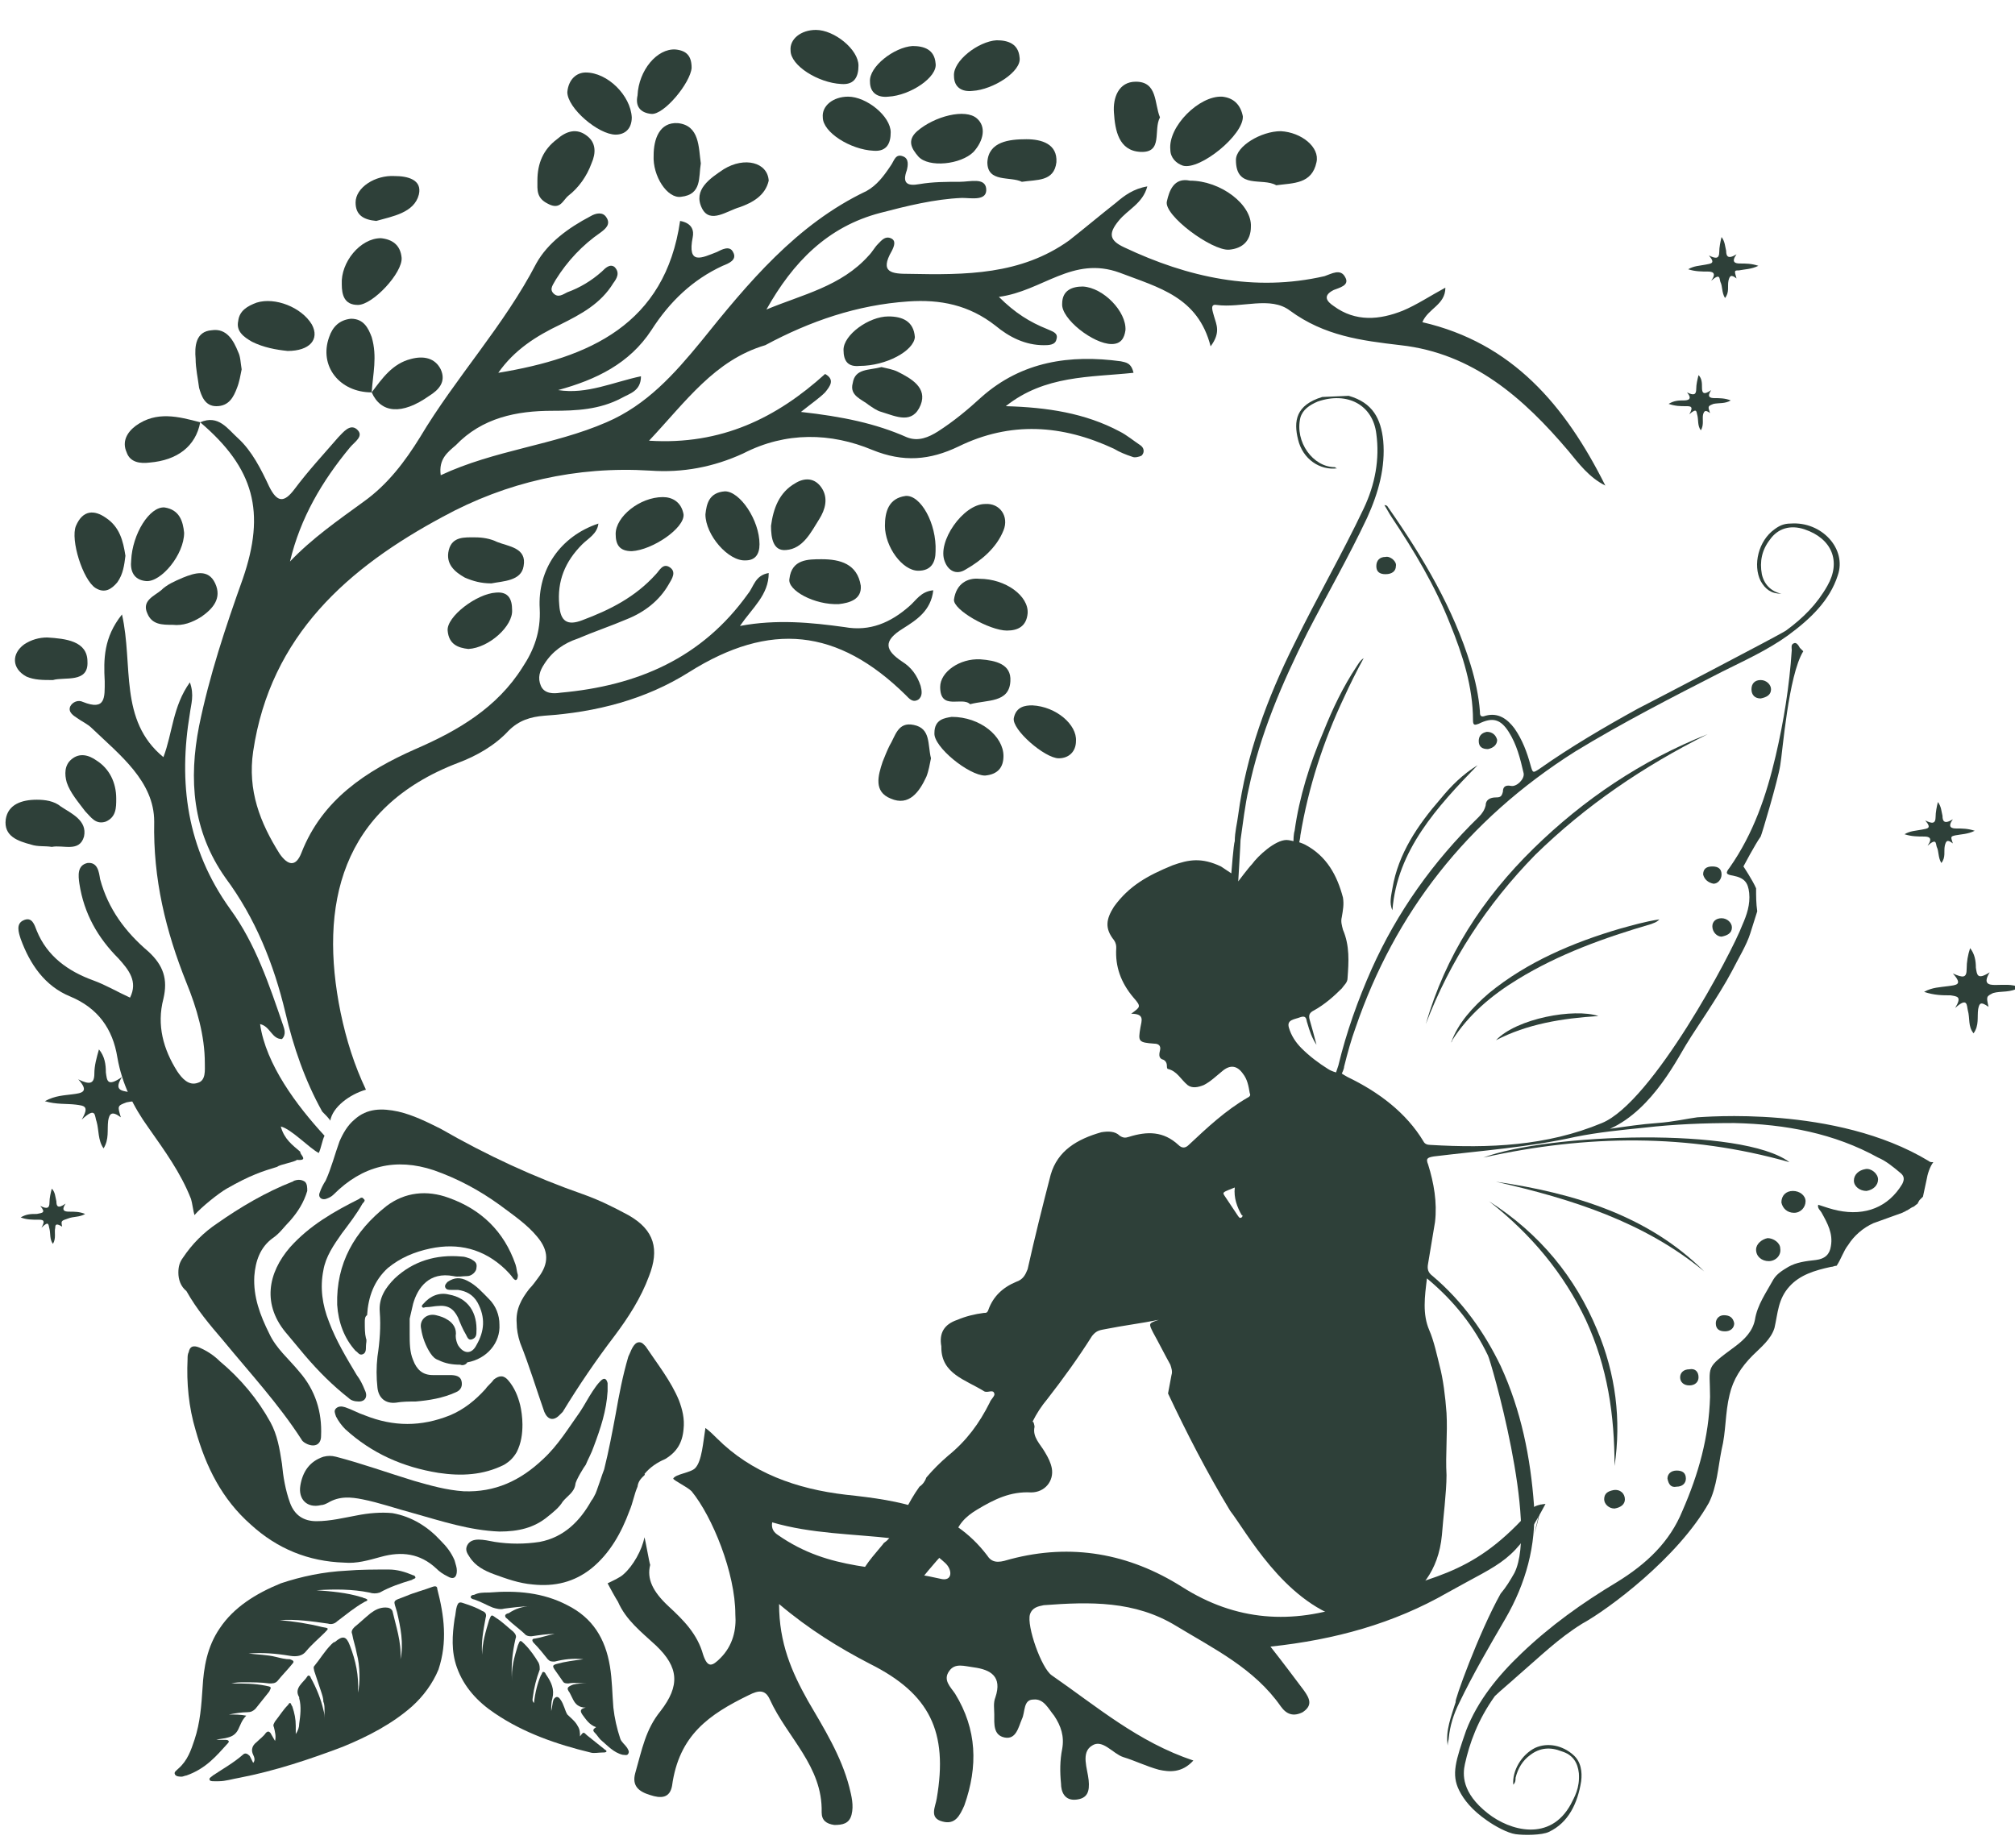 <svg xmlns="http://www.w3.org/2000/svg" xmlns:xlink="http://www.w3.org/1999/xlink" id="Layer_1" x="0px" y="0px" viewBox="0 0 175.1 160.6" style="enable-background:new 0 0 175.1 160.6;" xml:space="preserve"><style type="text/css">	.st0{fill:#2E4039;}</style><g id="Layer_1_00000049222395423875778620000004692954298940811934_"></g><g id="Layer_4"></g><g id="Layer_3"></g><g id="Layer_5"></g><path class="st0" d="M133.6,132.2c0.1-0.5,0.2-1,0.3-1.6c-0.1,1-0.3,1.9-0.6,2.7c0,0,0,0,0,0C133.4,133,133.5,132.6,133.6,132.2z"></path><path class="st0" d="M78.9,137.9c-0.1,0-0.2,0-0.3,0c-1.1-0.6-2.4-1-3.7-1.1c0-0.6,1.8-2.5,1.9-2.7c0.3-0.2,0.6-0.5,0.7-0.9 c0.5-0.5,0.8-1.1,1.1-1.8c0.4-0.8,0.8-1.5,1.3-2.2c0.3-0.2,0.5-0.5,0.6-0.8c0.6-0.7,1.2-1.3,1.9-1.9c1.6-1.3,2.7-2.8,3.6-4.6 c0.1-0.3,0.5-0.6,0.4-0.8c-0.1-0.4-0.6,0-0.9-0.2c-1.6-1-3.7-1.5-3.7-3.8c0,0,0,0,0-0.1c-0.2-1.1,0.2-1.9,1.4-2.3 c0.7-0.3,1.5-0.5,2.3-0.6c0.2,0,0.3,0,0.4-0.3c0.4-1.1,1.2-1.9,2.4-2.4c0.6-0.2,0.8-0.6,1-1.1c0.6-2.7,1.3-5.5,2-8.2 c0.6-2.1,2.3-3.1,4.4-3.7c0.6-0.1,1.2-0.1,1.6,0.3c0.3,0.2,0.5,0.2,0.8,0.1c1.6-0.5,3-0.5,4.3,0.7c0.3,0.3,0.6,0.3,0.9,0 c1.6-1.5,3.2-3,5.1-4.1c0.2-0.1,0.3-0.2,0.2-0.4c-0.1-0.6-0.2-1.2-0.6-1.7c-0.5-0.7-1.1-0.8-1.8-0.2c-0.5,0.4-1,0.9-1.6,1.2 c-0.5,0.2-1,0.3-1.4,0c-0.6-0.5-0.9-1.2-1.7-1.4c-0.1,0-0.1-0.2-0.1-0.3c0-0.2-0.1-0.4-0.3-0.5c-0.4-0.1-0.4-0.4-0.3-0.8 c0.1-0.4-0.1-0.6-0.5-0.6c-1.4-0.1-1.4-0.2-1.2-1.4c0.1-0.6,0.4-1.2-0.8-1.2c0.8-0.6,0.9-0.6,0.2-1.4c-1.1-1.3-1.6-2.7-1.5-4.3 c0-0.2,0-0.4-0.2-0.7c-0.8-1-0.7-1.8,0-2.9c1.3-1.8,2.9-2.7,5.1-3.6c1.4-0.5,2.5-0.7,4.2,0.1c0.3,0.2,0.9,0.6,0.9,0.6 s0.2-2.6,0.3-2.8c0-0.8,0.2-1.5,0.3-2.3c0.7-5.2,2.5-10.1,4.9-14.9c1.9-3.9,4.1-7.7,6-11.7c1-2.1,1.4-4.3,1.1-6.5 c-0.3-2.5-2.5-3.7-5.1-2.8c-0.7,0.3-1.3,0.7-1.5,1.4c-0.5,2.1,1.1,4.3,3,4.3c0,0,0.1,0.1,0.2,0.1c-1.5,0.2-3-0.8-3.4-2.5 c-0.4-1.6-0.2-3,2.1-3.7l2.3-0.1c2.1,0.6,2.8,2,3,3.9c0.2,2.3-0.4,4.5-1.4,6.7c-1.6,3.4-3.5,6.7-5.2,10c-2.2,4.4-4.1,8.8-5.1,13.6 c-0.3,1.3-0.5,3-0.7,4.4c0,0.3-0.2,3.6-0.2,3.6s0.9-1.2,1.2-1.5c0.5-0.7,2-2.1,3-2.1c0.2,0,0.6,0.1,0.6,0.1s0-0.6,0.1-0.9 c0.4-2.9,1.3-5.8,2.5-8.6c0.8-2,1.7-3.9,2.9-5.7c0.2-0.3,0.3-0.5,0.6-0.7c-0.6,1.1-1.2,2.3-1.7,3.4c-1.8,3.8-3.1,7.8-3.8,12 c0,0.2-0.1,0.6-0.1,0.6s0.3,0.1,0.5,0.2c1.9,1,2.8,2.7,3.3,4.6c0.1,0.6,0,1.1-0.1,1.7c-0.1,0.4,0,0.7,0.1,1.1 c0.6,1.4,0.5,2.8,0.4,4.2c0,0.4-0.3,0.6-0.5,0.9c-0.7,0.7-1.5,1.4-2.4,1.9c-0.4,0.2-0.5,0.4-0.4,0.8c0.2,0.7,0.4,1.4,0.6,2.2 c-0.4-0.6-0.6-1.2-0.8-1.9c-0.1-0.2,0-0.7-0.6-0.5c-0.5,0.2-1.2,0.2-1,0.9c0.2,0.7,0.6,1.3,1.1,1.8c0.7,0.7,1.5,1.3,2.3,1.8 c0.3,0.2,0.7,0.3,0.7,0.3s0.1-0.3,0.2-0.6c0.7-2.9,1.7-5.7,2.9-8.4c2.2-4.9,5.3-9.3,9.3-13.2c0.3-0.3,0.5-0.6,0.6-1 c0-0.5,0.4-0.7,0.9-0.7c0.4,0,0.5-0.1,0.6-0.5c0-0.4,0.2-0.6,0.7-0.5c0.5,0.1,1.2-0.6,1.1-1.1c-0.3-1.3-0.6-2.5-1.3-3.6 c-0.7-1.1-1.4-1.3-2.6-0.7c-0.3,0.1-0.5,0.2-0.5-0.3c0-2.9-0.9-5.7-2-8.4c-1.3-3.3-3.1-6.3-5.1-9.3c-0.2-0.3-0.4-0.7-0.6-1 c0.3,0,0.3,0.2,0.4,0.3c3,4.3,5.6,8.7,7.1,13.6c0.4,1.3,0.7,2.7,0.8,4c0,0.3,0,0.6,0.5,0.4c1.1-0.3,1.9,0.3,2.5,1.1 c0.7,1,1.1,2.1,1.4,3.2c0.2,0.7,0.2,0.7,0.8,0.3c2.7-1.9,5.6-3.6,8.5-5.2c0.6-0.3,12.5-6.5,12.9-6.8c1.5-1.1,2.7-2.3,3.6-3.9 c1.2-2.1,0.4-4.1-2-4.9c-1.2-0.4-2.3-0.1-3,0.9c-0.7,0.9-0.9,1.9-0.7,3c0.2,0.9,0.8,1.5,1.7,1.7c-0.9,0-1.4-0.4-1.8-1.1 c-0.7-1.4-0.2-3.5,1.2-4.5c0.4-0.3,0.8-0.5,1.4-0.5c2.7-0.2,4.9,2.2,4.1,4.5c-0.7,2.2-2.4,3.8-4.3,5.2c-1.8,1.3-3.8,2.2-5.8,3.2 c-4.3,2.2-8.6,4.4-12.7,6.9c-9.5,6-15.7,14.1-19.1,24c-0.4,1.1-0.7,2.2-1,3.4c0,0.2-0.2,0.6-0.2,0.6s0.3,0.2,0.5,0.3 c2.7,1.3,5.1,3.1,6.6,5.6c0.1,0.2,0.3,0.3,0.6,0.3c5.1,0.3,10.1,0.1,14.9-1.9c4.4-1.8,11.3-14.8,12.2-17.2c0.4-0.9,0.7-1.8,0.6-2.8 c-0.1-0.9-0.4-1.3-1.4-1.5c-0.6-0.1-0.7-0.2-0.3-0.7c2.1-3,3.2-6.3,4-9.7c0.7-3,1.2-6.1,1.4-9.2c0-0.2-0.1-0.5,0.2-0.6 c0.2-0.1,0.4,0.2,0.5,0.4c0.1,0.1,0.2,0.2,0.3,0.3c-1.3,2.1-1.8,8.8-2,9.9c-0.2,1.3-1.6,6-1.7,6.2c-0.5,0.7-1.5,2.6-1.5,2.6 s0.8,1.2,1.1,1.9c0,0.7,0,1.3,0.1,2c-0.2,0.6-0.4,1.3-0.6,1.9c-0.3,1-1.1,2.3-1.6,3.3c-1.1,2.1-3.4,5.4-3.8,6.1 c-0.8,1.2-3,5.9-6.8,7.6c1.4-0.2,2.7-0.4,4.1-0.5c1.4-0.1,2.7-0.4,3.5-0.5c0.4,0,12-1.1,20.1,3.8c0.1,0.1,0.2,0.1,0.4,0.1 c-0.3,0.4-0.5,1-0.6,1.6c-0.1,0.5-0.2,0.9-0.3,1.4c-0.1,0.1-0.2,0.2-0.3,0.3c-0.2,0.3-0.1,0.3-0.3,0.4c0,0-0.2,0.2-0.3,0.2 c-0.2,0.1-0.3,0.2-0.5,0.3c-0.1,0-0.1,0.1-0.2,0.1c0,0,0,0-0.2,0.1c-0.8,0.3-1.7,0.6-2.5,0.9c-0.9,0.4-1.7,1.1-2.2,1.9 c-0.4,0.5-0.6,1.2-1,1.8c-0.2,0-0.3,0.1-0.5,0.1c-1.4,0.3-2.7,0.7-3.6,1.7c-1,1.1-1,2.3-1.3,3.6c-0.3,1-1.2,1.7-1.9,2.4 c-1,1-1.7,2.1-2,3.4c-0.4,1.6-0.3,3.2-0.7,4.8c-0.3,1.5-0.4,3.2-1.1,4.6c-2.7,4.8-8.8,9.3-11,10.5c-2.1,1.3-3.6,2.8-5.8,4.7 c-0.2,0.2-1.4,1.2-1.8,1.6c-1.5,2.1-2.2,4.1-2.6,5.9c-0.2,0.9-0.3,2.5,2,4.3c1.9,1.5,5.4,2.5,7.2-0.8c0.3-0.6,0.8-1.4,0.7-2.7 c-0.1-0.9-0.5-1.6-1.5-1.9c-1-0.4-1.9-0.3-2.7,0.3c-0.7,0.5-1.1,1.2-1.3,2c0,0.2,0,0.4-0.2,0.6c-0.1-1.2,0.7-2.6,1.9-3.2 c1.1-0.5,2.4-0.2,3.3,0.6c0.7,0.6,0.8,1.5,0.7,2.3c-0.3,1.9-1.1,3.6-2.8,4.4c-0.6,0.3-2.2,0.3-2.9,0.2c-0.7-0.1-1.8-0.7-2.5-1.2 c-1.3-0.9-2-1.8-2.4-2.6c-0.7-1.4-0.3-2.6,0.6-5.2c1-2.6,2.8-4.8,4.8-6.7c2.5-2.4,5.3-4.4,8.3-6.2c2.6-1.6,4.6-3.5,5.7-6.2 c1.4-3.2,2.3-6.4,2.4-9.9c0-2.8-0.5-2.4,2.2-4.4c0.8-0.6,1.5-1.3,1.7-2.3c0.2-1.3,1-2.4,1.6-3.5c0.3-0.5,0.8-0.8,1.3-1.1 c0.7-0.4,1.5-0.5,2.4-0.6c0.8-0.1,1.2-0.5,1.3-1.2c0.2-1.1-0.3-2-0.8-2.9c-0.1-0.2-0.4-0.4-0.3-0.7c0.6,0.2,1.2,0.4,1.7,0.5 c2.4,0.5,4.4-0.3,5.6-2.3c0.2-0.4,0.2-0.7-0.2-1c-0.6-0.5-1.2-1-1.9-1.3c-3.8-2.1-8-2.9-12.5-3c-2.6,0-5.2,0.1-7.8,0.4 c-2,0.2-4,0.4-6,0.8c-4,0.9-8.2,1.2-12.3,1.7c-0.6,0.1-0.7,0.2-0.5,0.7c0.5,1.6,0.8,3.3,0.6,5c-0.2,1.2-0.4,2.4-0.6,3.6 c-0.1,0.5,0,0.8,0.4,1.1c2.6,2.2,4.5,4.9,5.9,7.8c1.8,3.9,2.6,8,2.9,12.1c0.2,3.5-0.7,6.8-2.5,9.9c-1.4,2.4-2.8,4.8-4,7.3 c-0.5,1-0.8,2-0.9,3c0,0.2-0.1,0.4-0.1,0.7c-0.2-1.3,0.3-2.5,0.7-3.8c-0.2,0.1,2-6,3.9-9.4c0.5-0.6,0.8-1.1,1.2-1.8 c2.1-4.2-2.1-18.6-2.3-18.9c-1.2-2.5-2.9-4.7-5.3-6.7c-0.2,1.6-0.4,3.1,0.2,4.5c0.4,0.9,0.7,2.3,0.9,3.1c0.3,1.1,0.5,2.7,0.6,4.1 c0.1,1.8-0.1,3.6,0,5.4c0,1.5-0.3,3.8-0.4,5.2c-0.6,6.4-6.7,7.1-8.3,7.3c-0.1,0-0.2,0-0.3,0c-5.2-1.6-8.4-7.6-9.8-9.4 c-2-3.3-3.8-6.8-5.4-10.2c0.1-0.5,0.2-1.1,0.3-1.6c0.1-0.3,0-0.6-0.1-0.9c-0.5-0.9-1-1.9-1.5-2.8c-0.4-0.8-0.4-0.8,0.5-1.1 c-1.5,0.3-3.1,0.5-4.6,0.8c-0.5,0.1-0.8,0.1-1.2,0.6c-1.2,1.9-2.5,3.7-3.9,5.5c-0.5,0.6-0.9,1.2-1.3,2c0.1-0.2,0.2,0.3,0.2,0.4 c-0.2,0.9,0.5,1.5,0.9,2.2c0.3,0.5,0.5,0.9,0.6,1.4c0.2,1.1-0.6,2.1-1.8,2.1c-1.8-0.1-3.2,0.6-4.7,1.5c-1,0.6-1.7,1.3-2,2.5 c0,0.2-0.1,0.3,0,0.4c-1.1,1-2,2.1-2.9,3.2c-0.2,0.1-0.5,0.1-0.7,0.1C79.5,137.9,79.2,137.9,78.9,137.9z M106.4,103.9 c0.4,0.6,0.8,1.2,1.2,1.8c0.1,0.1,0.1,0.2,0.3,0.1c0.1-0.1,0.1-0.2,0-0.2c-0.4-0.7-0.7-1.5-0.6-2.4 C106.3,103.6,106.2,103.6,106.4,103.9z"></path><path class="st0" d="M123.9,89c1.7-5.9,4.9-10.9,9.4-15.3c4.3-4.2,9.3-7.6,15.1-9.9c-5.6,2.8-10.6,6.2-15,10.5 C129.2,78.6,126,83.5,123.9,89z"></path><path class="st0" d="M126.1,90.6c0.6-1.7,1.9-3.1,3.3-4.3c3.3-2.7,7.3-4.4,11.4-5.6c1.1-0.3,2.1-0.6,3.4-0.8 c-0.3,0.3-0.5,0.3-0.7,0.4c-4.1,1.2-8,2.6-11.6,4.8c-2.3,1.4-4.3,3.1-5.7,5.3C126.2,90.5,126.1,90.6,126.1,90.6z"></path><path class="st0" d="M121,79.1c-0.3-0.6-0.1-1.3,0-1.9c0.5-3,2.2-5.5,4.2-7.8c0.9-1.1,1.9-2.1,3.2-2.9 C124.9,70.1,121.4,73.9,121,79.1z"></path><path class="st0" d="M130,90.4c1.8-1.9,6.8-2.8,8.9-2.1C135.7,88.5,132.7,89,130,90.4z"></path><path class="st0" d="M148.8,80.5c0-0.4,0.3-0.7,0.8-0.7c0.5,0,0.9,0.4,0.9,0.8c0,0.5-0.4,0.7-0.9,0.8 C149.2,81.4,148.8,81,148.8,80.5z"></path><path class="st0" d="M153,60.7c-0.5,0-0.8-0.3-0.8-0.8c0-0.5,0.3-0.8,0.8-0.8c0.5,0,0.9,0.4,0.9,0.8C153.9,60.4,153.5,60.6,153,60.7 z"></path><path class="st0" d="M120.4,49.9c-0.5,0-0.8-0.2-0.8-0.7c0-0.5,0.3-0.8,0.8-0.8c0.4-0.1,1,0.4,0.9,0.8 C121.3,49.6,121,49.9,120.4,49.9z"></path><path class="st0" d="M130.1,64.3c0,0.4-0.3,0.7-0.8,0.8c-0.5,0-0.8-0.2-0.8-0.7c0-0.4,0.2-0.7,0.7-0.8 C129.7,63.6,130,63.9,130.1,64.3z"></path><path class="st0" d="M148,76c0-0.5,0.3-0.7,0.8-0.7c0.5,0,0.8,0.2,0.8,0.7c0,0.4-0.3,0.8-0.7,0.8C148.4,76.7,148.1,76.4,148,76z"></path><path class="st0" d="M10.5,97.1c-0.8-0.6-1-0.3-1.1,0.3C9.3,98.2,9.5,99,9,99.8c-0.5-0.7-0.4-1.6-0.6-2.3c-0.2-0.5,0-1.4-1.3-0.2 c0.7-1.2,0.2-1.2-0.5-1.3c-0.8-0.1-1.7,0-2.7-0.3c0.9-0.5,1.7-0.5,2.4-0.6c0.8-0.1,1.5-0.2,0.5-1.3c1,0.5,1.4,0.4,1.4-0.5 c0-0.7,0.2-1.4,0.4-2.1c0.5,0.6,0.6,1.3,0.6,2c0.1,0.7,0.1,1.3,1.4,0.4c-0.7,1.1-0.1,1.2,0.6,1.3c0.8,0,1.6-0.1,2.5,0.3 c-0.9,0.6-1.8,0.4-2.7,0.6C10.2,96.1,10.2,96.1,10.5,97.1z"></path><path class="st0" d="M5.4,106.6c-0.5-0.3-0.6-0.2-0.6,0.1c-0.1,0.4,0.1,0.9-0.2,1.4c-0.3-0.4-0.2-0.9-0.3-1.3 c-0.1-0.3,0-0.8-0.7-0.1c0.4-0.7,0.1-0.7-0.3-0.7c-0.5,0-1,0-1.5-0.2c0.5-0.3,0.9-0.3,1.4-0.3c0.5-0.1,0.8-0.1,0.3-0.7 c0.6,0.3,0.8,0.2,0.8-0.3c0-0.4,0.1-0.8,0.2-1.2c0.3,0.3,0.3,0.7,0.4,1.1c0,0.4,0.1,0.7,0.8,0.2c-0.4,0.6-0.1,0.7,0.3,0.7 c0.5,0,0.9,0,1.4,0.2c-0.5,0.3-1,0.2-1.5,0.4C5.3,106.1,5.3,106.1,5.4,106.6z"></path><path class="st0" d="M169.7,73.3c-0.5-0.4-0.6-0.2-0.7,0.2c-0.1,0.5,0.1,1-0.3,1.5c-0.3-0.5-0.2-1-0.4-1.4c-0.1-0.3,0-0.8-0.8-0.1 c0.5-0.7,0.1-0.8-0.3-0.8c-0.5,0-1.1,0-1.7-0.2c0.5-0.3,1-0.3,1.5-0.4c0.5-0.1,0.9-0.1,0.3-0.8c0.6,0.3,0.9,0.3,0.9-0.3 c0-0.4,0.1-0.9,0.2-1.3c0.3,0.4,0.3,0.8,0.4,1.2c0,0.4,0.1,0.8,0.9,0.3c-0.5,0.7-0.1,0.8,0.3,0.8c0.5,0,1,0,1.6,0.2 c-0.6,0.3-1.2,0.3-1.7,0.4C169.5,72.7,169.5,72.7,169.7,73.3z"></path><path class="st0" d="M172.8,87.5c-0.7-0.5-0.8-0.3-0.9,0.2c-0.1,0.7,0.1,1.4-0.4,2.1c-0.5-0.6-0.3-1.3-0.5-2c-0.1-0.4,0-1.2-1.1-0.2 c0.6-1,0.2-1-0.4-1.1c-0.7,0-1.4,0-2.3-0.3c0.7-0.4,1.4-0.4,2.1-0.5c0.7-0.1,1.3-0.1,0.4-1.1c0.9,0.4,1.2,0.4,1.2-0.4 c0-0.6,0.1-1.2,0.3-1.8c0.4,0.5,0.5,1.1,0.5,1.7c0.1,0.6,0.1,1.1,1.2,0.4c-0.6,1-0.1,1.1,0.5,1.1c0.7,0,1.4-0.1,2.1,0.2 c-0.8,0.5-1.6,0.3-2.3,0.5C172.6,86.6,172.6,86.6,172.8,87.5z"></path><path class="st0" d="M150.9,24.2c-0.5-0.4-0.6-0.2-0.7,0.2c-0.1,0.5,0.1,1-0.3,1.5c-0.3-0.5-0.2-1-0.4-1.4c-0.1-0.3,0-0.8-0.8-0.1 c0.5-0.7,0.1-0.8-0.3-0.8c-0.5,0-1.1,0-1.7-0.2c0.5-0.3,1-0.3,1.5-0.4c0.5-0.1,0.9-0.1,0.3-0.8c0.6,0.3,0.9,0.3,0.9-0.3 c0-0.4,0.1-0.9,0.2-1.3c0.3,0.4,0.3,0.8,0.4,1.2c0,0.4,0.1,0.8,0.9,0.3c-0.5,0.7-0.1,0.8,0.3,0.8c0.5,0,1,0,1.6,0.2 c-0.6,0.3-1.2,0.3-1.7,0.4C150.7,23.5,150.7,23.5,150.9,24.2z"></path><path class="st0" d="M148.6,35.9c-0.4-0.3-0.5-0.2-0.6,0.1c-0.1,0.4,0.1,0.9-0.2,1.4c-0.3-0.4-0.2-0.9-0.3-1.3 c-0.1-0.3,0-0.7-0.7-0.1c0.4-0.7,0.1-0.7-0.3-0.7c-0.5,0-0.9,0-1.5-0.2c0.5-0.3,0.9-0.3,1.3-0.3c0.4,0,0.8-0.1,0.3-0.7 c0.6,0.3,0.8,0.2,0.8-0.3c0-0.4,0.1-0.8,0.2-1.2c0.3,0.3,0.3,0.7,0.3,1.1c0,0.4,0.1,0.7,0.8,0.2c-0.4,0.6-0.1,0.7,0.3,0.7 c0.4,0,0.9,0,1.4,0.2c-0.5,0.3-1,0.2-1.5,0.3C148.4,35.3,148.4,35.3,148.6,35.9z"></path><path class="st0" d="M129.4,104.4c4.4,2.8,7.5,6.6,9.4,11.2c1.6,3.8,2.1,7.8,1.5,11.8c0-4.4-0.6-8.6-2.5-12.7 C135.9,110.7,133.1,107.3,129.4,104.4z"></path><path class="st0" d="M128.9,100.6c5.6-2.1,22.5-2.7,26.6,0.4C146.7,98.5,137.9,98.6,128.9,100.6z"></path><path class="st0" d="M130,102.7c6.9,1,13.3,3,18.1,7.8C142.9,106.2,136.6,104.2,130,102.7z"></path><path class="st0" d="M153.7,109.6c-0.6,0-1.1-0.4-1.1-1c0-0.5,0.5-0.9,1-1c0.5,0,1.1,0.4,1.1,0.9 C154.8,109.1,154.3,109.6,153.7,109.6z"></path><path class="st0" d="M163.2,102.5c0,0.5-0.4,0.9-1,1c-0.6,0-1.1-0.4-1.1-0.9c0-0.5,0.4-0.9,1-1C162.6,101.5,163.2,102,163.2,102.5z"></path><path class="st0" d="M156.9,104.4c0,0.5-0.4,1-1,1c-0.6,0-1-0.4-1.1-0.9c0-0.6,0.4-1,1-1C156.4,103.5,156.9,103.9,156.9,104.4z"></path><path class="st0" d="M141.2,130.3c0,0.4-0.3,0.7-0.9,0.8c-0.5,0-0.9-0.4-0.9-0.8c0-0.5,0.3-0.7,0.8-0.8 C140.8,129.4,141.2,129.8,141.2,130.3z"></path><path class="st0" d="M144.9,128.5c0-0.4,0.3-0.7,0.8-0.7c0.5,0,0.8,0.2,0.8,0.7c0,0.4-0.3,0.7-0.8,0.7 C145.2,129.3,145,129,144.9,128.5z"></path><path class="st0" d="M149.9,115.7c-0.5,0-0.8-0.2-0.8-0.7c0-0.4,0.3-0.7,0.7-0.7c0.5,0,0.8,0.2,0.9,0.7 C150.7,115.4,150.4,115.7,149.9,115.7z"></path><path class="st0" d="M147.6,119.7c0,0.4-0.3,0.7-0.8,0.7c-0.5,0-0.8-0.3-0.8-0.7c0-0.4,0.3-0.7,0.8-0.7 C147.3,118.9,147.6,119.2,147.6,119.7z"></path><g id="ytVj7A.tif">	<g>		<path class="st0" d="M132.7,131.6c-5,5.5-8.4,5.4-15.3,7.8c-5.1,1.8-10,1.5-14.7-1.5c-4.6-2.9-9.6-3.8-14.9-2.4   c-0.7,0.2-1.5,0.5-2-0.3c-3.1-4.1-7.6-4.8-12.3-5.3c-4.3-0.5-8.2-1.9-11.2-4.9c-0.3-0.3-0.6-0.6-1-0.9c-0.2,1.2-0.3,2.9-0.9,3.5   c-0.4,0.4-1.7,0.5-1.9,0.9c0.1,0.2,1.2,0.7,1.6,1.1c1.8,2.2,3.8,7.1,3.8,10.7c0.1,1.3-0.2,2.7-1.3,3.8c-0.7,0.7-1.1,0.9-1.5-0.3   c-0.5-1.8-1.7-3-3-4.2c-1.4-1.3-1.9-2.4-1.6-3.6c-0.1-0.3-0.4-2.1-0.5-2.4c-0.2,1.1-1,2.5-1.8,3.2c-0.3,0.3-1,0.6-1.4,0.8   c0.1,0.2,0.7,1.3,0.9,1.6c0.7,1.6,2,2.6,3.3,3.8c2,1.9,2.1,3.5,0.4,5.7c-1.3,1.6-1.6,3.3-2.2,5.4c-0.3,1.1,0.3,1.6,1.3,1.9   c0.9,0.3,1.7,0.3,1.9-0.8c0.6-4.4,3.2-6.2,6.7-7.9c0.8-0.4,1.4-0.5,1.8,0.4c1.5,3.3,4.6,5.8,4.5,9.8c0,0.7,0.4,1,1.1,1.1   c0.7,0,1.3-0.1,1.5-0.9c0.2-0.8,0-1.6-0.2-2.4c-0.7-2.7-2.2-5.1-3.6-7.5c-1.4-2.5-2.5-5-2.5-8.4c2.6,2.2,5.2,3.8,7.9,5.2   c5.2,2.6,6.8,5.9,5.8,11.7c-0.1,0.7-0.7,1.7,0.5,2c1.1,0.3,1.5-0.5,1.9-1.4c1.2-3.4,1.1-6.6-0.8-9.7c-0.4-0.6-1.1-1.2-0.5-2   c0.5-0.7,1.3-0.4,2.1-0.3c1.5,0.2,2.5,0.8,1.9,2.6c-0.2,0.5-0.1,1-0.1,1.5c0,0.8-0.1,1.8,0.9,2c1,0.2,1.2-0.9,1.5-1.6   c0.3-0.6,0.1-1.7,1-1.7c0.9-0.1,1.3,0.8,1.8,1.4c0.6,0.9,0.9,1.8,0.7,2.9c-0.2,1-0.2,2-0.1,3c0,0.7,0.3,1.5,1.3,1.4   c1-0.1,1.2-0.7,1.1-1.7c-0.1-1-0.7-2.4,0.3-3c0.9-0.6,1.8,0.7,2.7,1c1,0.3,2,0.8,3.1,1.1c0.9,0.2,2,0.3,3-0.8   c-4.8-1.6-8.4-4.7-12.3-7.4c-0.9-0.6-2.2-4.3-1.9-5.3c0.2-0.6,0.7-0.7,1.2-0.8c4-0.3,7.9-0.4,11.5,1.8c3.3,2,6.8,3.7,9.1,7   c0.5,0.7,1.1,0.9,1.9,0.5c0.9-0.6,0.6-1.2,0.1-1.9c-0.9-1.2-1.8-2.4-2.9-3.8c5.6-0.6,10.7-2,15.4-4.7c4.8-2.7,5.8-2.6,8.5-7.7   C133.1,130.8,132.9,131.3,132.7,131.6z M81.7,137.2c-5.2-1.2-9.5-0.6-14.1-3.8c-0.3-0.2-0.6-0.5-0.5-1.1c3.4,1,7,1,10.5,1.4   c1.7,0.2,3.2,0.9,4.5,2.1C82.8,136.4,82.8,137.5,81.7,137.2z"></path>		<path class="st0" d="M26.1,100.1c-0.7-0.6-1.4-1.1-1.7-2.2c0.9,0.2,2.5,1.9,3.3,2.3c0.2-0.4,0.3-1.1,0.5-1.5   c-2.4-2.6-5.1-6.2-5.6-9.7c0.9,0.2,1,1.3,1.9,1.3c0.4-0.4,0.2-0.9,0.1-1.2c-1.2-3.5-2.4-7.1-4.6-10.1C16.2,73.7,15.5,68,16.5,62   c0.1-0.8,0.4-1.6,0-2.7c-1.5,2.1-1.5,4.4-2.3,6.5c-3.9-3.2-2.6-8-3.6-12.4c-1.6,2-1.6,3.9-1.5,5.8c0,1.4,0.1,2.6-1.9,1.8   c-0.4-0.2-0.9,0-1.1,0.4c-0.2,0.5,0.3,0.8,0.6,1c0.4,0.3,0.9,0.5,1.3,0.9c2.4,2.3,5.4,4.6,5.4,8.1c-0.1,5,1,9.5,2.8,14   c0.9,2.2,1.6,4.6,1.6,7c0,0.6,0.1,1.5-0.6,1.7c-0.8,0.3-1.4-0.4-1.8-1c-1.2-1.9-1.8-4-1.2-6.3c0.4-1.7,0-2.9-1.3-4.1   c-2-1.7-3.5-3.7-4.2-6.3c-0.1-0.6-0.2-1.5-1.1-1.4c-0.9,0.2-0.8,1.1-0.7,1.8c0.4,2.6,1.6,4.7,3.4,6.5c0.9,1,1.7,2,1,3.4   c-1.1-0.5-2.1-1.1-3.2-1.5c-2.2-0.8-4-2.1-4.9-4.3c-0.2-0.5-0.4-1.3-1.2-0.9c-0.6,0.3-0.4,1-0.2,1.6c0.8,2.2,2.1,4.1,4.3,5   c2.4,1,3.7,2.8,4.1,5.3c0.4,2.3,1.4,4.3,2.7,6.1c1.4,2,2.8,3.9,3.7,6.2c0.1,0.3,0.2,1.1,0.3,1.4c0.6-0.7,2.1-1.9,2.8-2.3   c2.1-1.2,3.1-1.5,4.4-1.9c0.2-0.2,1.5-0.4,1.7-0.6C26.9,100.9,26,100.3,26.1,100.1z"></path>		<path class="st0" d="M123.6,28c0.5-1.2,2-1.5,2-3c-1.3,0.7-2.5,1.5-3.7,2c-2,0.8-4.1,1-6-0.4c-0.6-0.4-1-0.9,0-1.4   c0.5-0.2,1.4-0.4,1-1.1c-0.4-0.8-1.2-0.3-1.8-0.1c-6.1,1.4-11.9,0.1-17.4-2.5c-1.3-0.6-1.4-1.2-0.5-2.3c0.8-1,2.1-1.5,2.5-3   c-1.2,0.2-2,0.8-2.7,1.4c-1.4,1.1-2.7,2.2-4.1,3.3c-4.2,3-9,3-13.9,2.9c-1.5,0-2.6-0.1-1.5-2c0.2-0.4,0.4-0.9-0.1-1.1   c-0.5-0.2-0.8,0.2-1.1,0.5c-0.3,0.3-0.5,0.7-0.8,1c-2.4,2.7-5.8,3.4-8.9,4.7c2.3-4.1,5.3-7.2,9.9-8.4c2.3-0.6,4.7-1.2,7.1-1.3   c0.8,0,2.2,0.3,2.1-0.8c-0.1-1-1.4-0.6-2.3-0.6c-1.2,0-2.3,0-3.5,0.2c-1.1,0.2-1.5-0.1-1.1-1.2c0.1-0.4,0.2-1-0.3-1.2   c-0.7-0.3-0.8,0.4-1.1,0.8c-0.6,0.9-1.2,1.7-2.1,2.2c-6.1,2.9-10.3,8-14.4,13.1c-2.3,2.8-4.7,5.5-8.2,7c-4.6,2-9.7,2.4-14.4,4.6   c-0.2-1.4,0.6-2,1.3-2.6c2.3-2.4,5.3-3,8.4-3c2.1,0,4.1-0.1,6-1.1c0.7-0.4,1.7-0.6,1.7-1.9c-2.4,0.5-4.7,1.6-7.2,1.2   c3.3-0.9,6.2-2.3,8.1-5.2c1.6-2.5,3.6-4.4,6.2-5.6c0.5-0.2,1.3-0.5,0.9-1.2c-0.3-0.6-1-0.2-1.4,0c-1.3,0.5-2.6,1.2-2.1-1.3   c0.1-0.5,0-1.2-1.1-1.4c-1.3,9-7.9,11.9-15.8,13.2c1.4-2,3.3-3.2,5.4-4.2c1.8-0.9,3.5-1.8,4.6-3.6c0.3-0.4,0.6-0.9,0.1-1.4   c-0.4-0.3-0.8,0.1-1.1,0.4c-0.9,0.8-1.9,1.4-3,1.8c-0.4,0.2-0.8,0.5-1.2,0.1c-0.4-0.4,0-0.8,0.2-1.2c1-1.6,2.3-3,3.9-4.1   c0.4-0.3,0.9-0.7,0.5-1.3c-0.3-0.5-0.9-0.4-1.4-0.1c-1.9,1-3.7,2.3-4.7,4.1c-2.8,5.4-7,9.9-10.1,15.1c-1.3,2.1-2.8,4.1-4.9,5.6   c-2.2,1.6-4.5,3.2-6.4,5.2c0.9-3.8,2.8-7,5.2-9.9c0.4-0.5,1.3-1,0.6-1.6c-0.6-0.5-1.2,0.3-1.6,0.7c-1.3,1.5-2.6,2.9-3.8,4.5   c-0.9,1.2-1.5,1.2-2.2-0.2c-0.7-1.5-1.5-3.1-2.7-4.2c-0.9-0.8-1.7-2.1-3.3-1.4c4.7,4,5.7,7.8,3.7,13.6c-1.5,4.2-2.9,8.4-3.8,12.8   c-0.9,4.6-0.6,9.1,2.3,13.2c2.6,3.5,4.2,7.5,5.2,11.7c0.7,3,1.7,5.9,3.2,8.6c0.1,0.1,0.7,0.7,0.7,0.8c0.2-1.2,1.7-2.3,3.1-2.7   c-1-2.1-1.7-4.3-2.2-6.7c-1.9-9.3,0-17.8,10.2-21.7c1.6-0.6,3.2-1.5,4.4-2.8c0.9-0.9,1.9-1.2,3.1-1.3c4.5-0.3,8.8-1.4,12.6-3.8   c7-4.4,12.9-3.8,18.8,2c0.3,0.3,0.6,0.7,1.1,0.4c0.4-0.3,0.3-0.8,0.2-1.2c-0.3-0.9-0.8-1.6-1.6-2.1c-1.5-1-1.7-1.8,0.1-2.9   c1.1-0.7,2.4-1.5,2.6-3.3c-1.1,0.1-1.5,0.9-2.1,1.4c-1.6,1.4-3.4,2.2-5.6,1.8c-2.9-0.4-5.9-0.7-9.1-0.1c1.1-1.6,2.5-2.7,2.5-4.6   C65.6,50,65.5,51,65,51.6c-4,5.6-9.6,8-16.3,8.6c-0.6,0.1-1.4,0.1-1.7-0.6c-0.3-0.7-0.1-1.3,0.3-1.9c0.7-1.1,1.7-1.8,2.9-2.2   c1.4-0.6,2.9-1.1,4.3-1.7c1.5-0.6,2.8-1.6,3.6-3c0.3-0.5,0.7-1.1,0.1-1.5c-0.6-0.4-0.9,0.3-1.2,0.6c-1.8,2-4,3.1-6.4,4   c-1.3,0.5-1.9,0.1-2-1.3c-0.2-2.1,0.5-3.8,2-5.3c0.5-0.5,1.3-0.9,1.4-1.8c-3.3,1.1-5.3,4-5.1,7.4c0.1,2-0.5,3.6-1.5,5.1   c-2.2,3.5-5.6,5.5-9.3,7.1c-4.3,1.9-8.1,4.4-9.9,9c-0.5,1.3-1.2,1.1-1.9,0.1c-1.7-2.7-2.8-5.5-2.3-8.9c1.5-10.1,8.3-16,16.5-20.4   c5.5-3,11.6-4.4,18-4c2.8,0.2,5.5-0.3,8.1-1.5c3.7-1.9,7.6-1.8,11.2-0.3c2.7,1.1,5,0.9,7.5-0.3c4.5-2.2,9-1.9,13.5,0.2   c0.5,0.3,1,0.5,1.6,0.7c0.2,0.1,0.6,0,0.8-0.1c0.3-0.3,0.2-0.7-0.1-0.9c-0.6-0.4-1.2-0.9-1.8-1.2c-3-1.6-6.3-2.1-9.9-2.2   c3.4-2.7,7.3-2.5,11.1-2.9c-0.2-0.9-0.7-0.9-1.1-1c-4.4-0.6-8.6,0-12.1,3.1c-1.2,1.1-2.4,2.1-3.8,3c-0.8,0.5-1.7,0.9-2.7,0.5   c-2.7-1.2-5.6-1.8-9.2-2.2c1-0.8,1.6-1.2,2.1-1.7c0.4-0.5,0.9-1.1,0-1.6c-4.2,3.8-9,6.2-15.3,5.8c3.2-3.4,5.7-7,10.1-8.3   c3.9-2.1,8-3.5,12.4-3.8c2.8-0.2,5.3,0.3,7.6,2.1c1.2,1,2.6,1.7,4.2,1.7c0.4,0,1,0,1.1-0.5c0.2-0.6-0.4-0.7-0.8-0.9   c-1.5-0.6-2.8-1.4-4.2-2.8c3.8-0.5,6.4-3.6,10.5-2.1c3.4,1.3,6.8,2.1,7.9,6.4c0.9-1.2,0.5-1.9,0.3-2.6c-0.1-0.4-0.4-1.1,0.2-1   c2.2,0.3,4.7-0.8,6.4,0.5c3,2.2,6.2,2.6,9.6,3c6.3,0.7,10.7,4.6,14.6,9.2c0.9,1.1,1.8,2.3,3.2,3C136,35.2,131.4,29.8,123.6,28z"></path>		<path class="st0" d="M103.4,15.7c2.7,0,5.4,2.1,5.3,4c0,1.2-0.7,1.9-1.9,2c-1.5,0.1-5.7-3-5.4-4.2C101.6,16.6,102,15.4,103.4,15.7   z"></path>		<path class="st0" d="M110.9,16.1c-1.2-0.7-3.5,0.4-3.5-2.2c0-1.2,2.2-2.5,3.9-2.5c1.8,0.1,3.4,1.4,3.1,2.7   C114,16,112.4,15.9,110.9,16.1z"></path>		<path class="st0" d="M108,10.1c0.1,1.6-3.7,4.7-5.2,4.3c-0.6-0.2-1.1-0.7-1.1-1.4c-0.2-2,2.5-4.7,4.5-4.6   C107.2,8.5,107.8,9.1,108,10.1z"></path>		<path class="st0" d="M10.9,48.3c-0.1,0.8-0.2,1.6-0.7,2.3c-0.5,0.6-1.1,1-1.9,0.5c-1.1-0.7-2.2-4.2-1.7-5.4   c0.6-1.4,1.6-1.4,2.6-0.7C10.4,45.8,10.7,47,10.9,48.3z"></path>		<path class="st0" d="M80.9,65.9c-0.1,0.5-0.2,1.1-0.4,1.6c-0.6,1.3-1.5,2.6-3.1,1.9c-1.5-0.6-1.1-2-0.7-3.2c0.2-0.5,0.4-1,0.6-1.4   c0.5-0.8,0.7-2.1,2.1-1.8C80.9,63.3,80.6,64.7,80.9,65.9z"></path>		<path class="st0" d="M25,30.5c-1-0.1-2.1-0.3-3.1-0.8c-0.7-0.4-1.4-0.9-1.2-1.8c0.1-0.9,0.8-1.3,1.6-1.6c1.6-0.5,3.9,0.4,4.8,1.9   C27.8,29.5,26.9,30.5,25,30.5z"></path>		<path class="st0" d="M21,32.1c-0.1,0.5-0.2,1.1-0.4,1.6c-0.3,0.8-0.7,1.6-1.8,1.6c-1,0-1.3-0.9-1.5-1.6C17.2,32.9,17,32,17,31.2   c-0.1-1.1,0-2.4,1.4-2.5c1.3-0.2,1.9,0.9,2.3,1.9C20.9,31,20.9,31.5,21,32.1z"></path>		<path class="st0" d="M16,46.3c0,1.9-2,4.3-3.3,4.2c-1.1-0.1-1.4-0.9-1.3-1.8c0.1-2.3,1.6-4.7,2.9-4.6C15.6,44.3,15.9,45.3,16,46.3   z"></path>		<path class="st0" d="M81.3,47.9c0,1-0.4,1.7-1.5,1.7c-1.4,0-2.9-2.1-2.9-3.9c0-1.2,0.3-2.4,1.8-2.6C80,43,81.4,45.5,81.3,47.9z"></path>		<path class="st0" d="M4.5,73.6c-0.6-0.1-1.2,0-1.8-0.2c-1.1-0.3-2.4-0.7-2.2-2.2c0.2-1.3,1.4-1.7,2.7-1.7c0.7,0,1.5,0.1,2.1,0.6   c0.9,0.6,2.3,1.2,2,2.6C6.9,74.1,5.5,73.4,4.5,73.6z"></path>		<path class="st0" d="M33.1,20.7c1,0.1,1.7,0.6,1.8,1.7c0.1,1.3-2.5,4.1-3.8,4.1c-1.2,0-1.4-0.9-1.4-1.8   C29.6,22.8,31.3,20.7,33.1,20.7z"></path>		<path class="st0" d="M60.9,14.2c-0.2,1.2,0.1,2.7-1.7,2.9c-1.2,0.2-2.5-1.8-2.4-3.6c0-1.4,0.5-2.9,2.1-2.8   C60.8,10.9,60.7,12.8,60.9,14.2z"></path>		<path class="st0" d="M46.7,15.7c0-1.5,0.5-2.7,1.7-3.6c0.8-0.7,1.7-1,2.6-0.3c0.8,0.6,0.8,1.5,0.4,2.4c-0.4,1.1-1.1,2.1-2,2.8   c-0.5,0.4-0.7,1.3-1.8,0.7C46.6,17.2,46.7,16.5,46.7,15.7z"></path>		<path class="st0" d="M32.3,34.1c-2.8,0-4.6-2.3-3.7-4.8c0.3-0.9,0.9-1.5,1.9-1.6c1.1,0,1.5,0.8,1.8,1.6   C32.8,31,32.4,32.5,32.3,34.1L32.3,34.1z"></path>		<path class="st0" d="M42.7,50.7c-0.9,0-1.6-0.2-2.3-0.5c-0.9-0.5-1.7-1.2-1.4-2.4c0.3-1.2,1.4-1.1,2.3-1.1c0.6,0,1.3,0.1,1.9,0.4   c1,0.4,2.6,0.5,2.3,2.1C45.3,50.5,43.7,50.5,42.7,50.7z"></path>		<path class="st0" d="M82.7,62.3c2.5,0,4.5,1.7,4.5,3.4c0,1-0.5,1.6-1.6,1.7c-1.4,0-4.5-2.5-4.4-3.7C81.2,62.5,82.1,62.4,82.7,62.3   z"></path>		<path class="st0" d="M50.9,6.3c1.9,0,3.9,2,4,3.9c0,1-0.6,1.5-1.4,1.5C52,11.7,49.3,9.4,49.3,8C49.4,6.9,50.1,6.3,50.9,6.3z"></path>		<path class="st0" d="M85.6,43.8c1.3-0.1,2.1,1.1,1.6,2.3c-0.6,1.5-1.9,2.6-3.3,3.4c-0.8,0.5-1.5,0.1-1.8-0.7   C81.4,47.1,83.7,43.8,85.6,43.8z"></path>		<path class="st0" d="M67,45.7c0.2-1.5,0.7-2.9,2.1-3.7c0.8-0.5,1.7-0.5,2.3,0.4c0.6,0.9,0.3,1.9-0.2,2.7c-0.7,1.1-1.4,2.6-2.9,2.7   C67.2,47.9,67,46.8,67,45.7z"></path>		<path class="st0" d="M70.9,2.6c1.6,0,3.7,1.7,3.7,3.1c0,0.9-0.3,1.7-1.5,1.6c-2-0.1-4.4-1.6-4.4-2.9C68.6,3.4,69.6,2.6,70.9,2.6z"></path>		<path class="st0" d="M73.7,8.4c1.6,0,3.7,1.7,3.7,3.1c0,0.9-0.3,1.7-1.5,1.6c-2-0.1-4.4-1.6-4.4-2.9C71.4,9.2,72.4,8.4,73.7,8.4z"></path>		<path class="st0" d="M84.6,13.2c-1.1,1.1-3.9,1.4-4.8,0.4c-0.6-0.7-1-1.4-0.1-2.2c1.5-1.3,4.2-2,5.2-1.1   C85.7,11,85.5,12.2,84.6,13.2z"></path>		<path class="st0" d="M85.1,50.3c2.3,0,4.3,1.5,4.2,3c-0.1,1.1-0.8,1.5-1.8,1.5c-1.5,0-4.7-1.8-4.6-2.7   C83.1,50.7,84.1,50.2,85.1,50.3z"></path>		<path class="st0" d="M61.3,44.7c0.1-0.9,0.3-1.9,1.7-2c1.3,0,3,2.5,3,4.6c0,0.9-0.4,1.4-1.2,1.4C63.3,48.8,61.3,46.5,61.3,44.7z"></path>		<path class="st0" d="M15,54.3c-0.9,0-1.8,0-2.2-1c-0.5-1.1,0.6-1.5,1.2-2c0.5-0.5,1.2-0.8,1.9-1.1c1-0.4,2.2-0.8,2.8,0.5   c0.6,1.3-0.2,2.2-1.2,2.9C16.7,54.1,15.9,54.4,15,54.3z"></path>		<path class="st0" d="M17.4,36.7c-0.4,2.1-2,3.3-4.4,3.5c-0.8,0.1-1.7,0-2-0.9c-0.4-0.9,0-1.7,0.8-2.3   C13.6,35.7,15.5,36.2,17.4,36.7C17.4,36.7,17.4,36.7,17.4,36.7z"></path>		<path class="st0" d="M74.7,31.8c-1,0.1-1.4-0.4-1.4-1.4c0-1.3,2.2-2.9,3.9-2.9c1.2,0,2.2,0.4,2.3,1.8C79.4,30.5,77,31.8,74.7,31.8   z"></path>		<path class="st0" d="M66.8,15.7c-0.3,1.3-1.4,1.9-2.5,2.3c-1.1,0.3-2.6,1.5-3.3,0.1c-0.8-1.6,0.7-2.6,1.9-3.4   C64.7,13.6,66.7,14.1,66.8,15.7z"></path>		<path class="st0" d="M100.8,10.2c-0.6,1.1,0.3,3.1-1.7,3c-1.9-0.1-2.2-1.9-2.3-3.4c-0.1-1.3,0.4-2.7,1.9-2.7   C100.6,7.1,100.3,9,100.8,10.2z"></path>		<path class="st0" d="M84.3,61.2c-0.7-0.7-2.6,0.6-2.6-1.5c0-1.3,1.7-2.5,3.5-2.4c1.3,0.1,2.7,0.4,2.6,1.9   C87.7,61.1,85.8,60.8,84.3,61.2z"></path>		<path class="st0" d="M72.9,52.5c-2.1,0.1-4.5-1.2-4.3-2.2c0.2-1.7,1.6-1.7,2.8-1.7c1.6,0,3.1,0.4,3.4,2.3   C74.9,52.1,73.8,52.4,72.9,52.5z"></path>		<path class="st0" d="M40.7,56.4c-0.9-0.1-1.7-0.4-1.8-1.6c-0.1-1.2,2.5-3.2,4.2-3.3c1.1-0.1,1.4,0.6,1.4,1.5   C44.6,54.4,42.5,56.3,40.7,56.4z"></path>		<path class="st0" d="M76.6,31.9c0.4,0.1,1,0.2,1.4,0.4c1.2,0.6,2.6,1.4,2,2.9c-0.7,1.7-2.1,1-3.4,0.6c-0.4-0.1-0.8-0.4-1.1-0.6   c-0.6-0.5-1.7-0.8-1.4-1.9C74.3,32,75.5,32.2,76.6,31.9z"></path>		<path class="st0" d="M94.1,24.9c1.8,0.1,3.8,2.2,3.7,3.8c-0.1,0.7-0.4,1.2-1.2,1.2c-1.6,0-4.4-2.2-4.3-3.5   C92.3,25.2,93.2,24.9,94.1,24.9z"></path>		<path class="st0" d="M57.6,43.2c0.8,0,1.6,0.4,1.8,1.5c0.1,1.2-2.7,3.1-4.5,3.2c-1.1,0-1.4-0.6-1.4-1.5   C53.5,44.9,55.6,43.2,57.6,43.2z"></path>		<path class="st0" d="M4.6,59.1c-0.9,0-1.6,0-2.3-0.3C1,58.1,1,56.8,2.1,56c0.6-0.4,1.3-0.6,2-0.6c1.6,0.1,3.5,0.3,3.5,2.1   C7.7,59.4,5.6,58.8,4.6,59.1z"></path>		<path class="st0" d="M32.3,34.1c0.9-1.2,1.8-2.5,3.4-2.9c1.1-0.3,2.1-0.1,2.6,0.9c0.5,1.1-0.2,1.8-1,2.3   C34.9,36.1,33.1,35.9,32.3,34.1C32.3,34.1,32.3,34.1,32.3,34.1z"></path>		<path class="st0" d="M10.1,69.4c0,0.8,0,1.6-0.9,2c-0.9,0.3-1.3-0.4-1.8-0.9c-0.6-0.8-1.3-1.6-1.6-2.5c-0.2-0.7-0.2-1.5,0.4-2   c0.7-0.6,1.5-0.4,2.2,0.1C9.5,66.8,10.1,68,10.1,69.4z"></path>		<path class="st0" d="M55.4,8.3c0.1-2.2,1.7-4.1,3.3-4c1,0.1,1.4,0.6,1.4,1.6C60,7.2,57.7,10,56.6,9.9C55.6,9.8,55.2,9.2,55.4,8.3z   "></path>		<path class="st0" d="M84.5,7.9c-0.9,0.1-1.6-0.3-1.6-1.3c-0.1-1.3,2.1-3,3.7-3.1c1,0,1.9,0.3,2,1.5C88.8,6.2,86.3,7.8,84.5,7.9z"></path>		<path class="st0" d="M77.2,8.4c-0.9,0.1-1.6-0.3-1.6-1.3c-0.1-1.3,2.1-3,3.7-3.1c1,0,1.9,0.3,2,1.5C81.5,6.7,79.1,8.3,77.2,8.4z"></path>		<path class="st0" d="M88.8,15.8c-1-0.5-3,0.1-3-1.7c0.1-1.8,1.9-2,3.4-2c1.3,0,2.7,0.4,2.6,2C91.6,15.8,90.1,15.6,88.8,15.8z"></path>		<path class="st0" d="M89.7,61.3c2.1,0.1,3.9,1.7,3.8,3.1c0,0.9-0.6,1.5-1.5,1.5c-1.2,0-4.1-2.5-3.9-3.5   C88.3,61.4,89.1,61.3,89.7,61.3z"></path>		<path class="st0" d="M32.7,19.2c-1.1-0.1-1.8-0.5-1.8-1.6c0-1.3,1.7-2.4,3.4-2.3c1.1,0,2.4,0.3,2.1,1.6   C36,18.5,34.1,18.8,32.7,19.2z"></path>	</g></g><g>	<path class="st0" d="M44.9,115c-0.1-1.2,0.4-2.1,1.1-3c0.3-0.3,0.5-0.6,0.8-1c0.9-1.2,0.9-2.3-0.1-3.5c-0.9-1.1-2.1-1.9-3.3-2.8  c-1.8-1.3-3.7-2.3-5.7-3c-3.3-1.1-6.2-0.4-8.7,2.1c-0.2,0.2-0.4,0.3-0.7,0.4c-0.4,0.1-0.7-0.2-0.5-0.6c0.1-0.3,0.3-0.7,0.5-1  c0.5-1.1,0.8-2.3,1.2-3.4c0.3-0.7,0.7-1.4,1.3-1.9c1.1-1,2.4-1,3.8-0.7c1.3,0.3,2.5,0.9,3.7,1.5c4,2.3,8.1,4.2,12.4,5.7  c1.4,0.5,2.6,1.1,3.9,1.8c2.3,1.3,2.7,3,1.8,5.3c-0.7,1.9-1.8,3.6-3,5.2c-1.6,2.1-3.1,4.3-4.5,6.6c-0.1,0.1-0.2,0.2-0.3,0.3  c-0.5,0.5-1,0.4-1.3-0.3c-0.7-2-1.3-4-2.1-6C45,116.1,44.9,115.5,44.9,115z"></path>	<path class="st0" d="M34.8,144.2c0.3-1.4,0-2.8-0.3-4.1c-0.3-1.1-0.5-0.9,0.8-1.4c0.7-0.3,1.5-0.5,2.3-0.8c0.3-0.1,0.4,0,0.4,0.2  c0.6,2.3,0.9,4.6,0.1,7c-0.5,1.2-1.3,2.3-2.3,3.2c-1.7,1.5-3.8,2.6-6,3.5c-2.9,1.1-5.9,2.1-9,2.7c-0.6,0.1-1.2,0.3-1.8,0.3  c-0.1,0-0.3,0-0.4,0c-0.2,0-0.4,0-0.4-0.2c0-0.1,0.2-0.2,0.3-0.3c0.9-0.6,1.8-1.1,2.6-1.8c0.2-0.2,0.4-0.1,0.6,0.1  c0.1,0.2,0.2,0.4,0.3,0.6c0.2-0.2,0.1-0.5,0-0.7c-0.2-0.4-0.1-0.8,0.3-1.1c0.3-0.3,0.6-0.5,0.8-0.8c0.2-0.2,0.3-0.1,0.4,0  c0.1,0.2,0.3,0.5,0.4,0.7c0.1-0.4,0-0.8-0.1-1.2c-0.1-0.2,0-0.3,0.1-0.5c0.4-0.5,0.7-1,1.1-1.4c0.1-0.1,0.1-0.2,0.2-0.2  c0.1,0,0.1,0.2,0.2,0.3c0.2,0.6,0.3,1.1,0.3,1.7c0,0.2,0,0.4,0,0.7c0.2-0.3,0.3-0.6,0.3-0.9c0.1-0.7,0.2-1.5,0-2.2c0,0,0-0.1,0-0.1  c-0.5-0.8,0.4-1.3,0.7-1.8c0.1-0.2,0.3,0,0.3,0.1c0.5,0.9,0.9,1.9,1.1,2.8c0.1,0.3,0.1,0.6,0.1,0.9c0-0.3,0-0.6,0-0.8  c0-0.3,0-0.6-0.1-0.8c0-0.3-0.1-0.6-0.2-0.9c-0.2-0.6-0.4-1.2-0.6-1.8c0-0.1-0.1-0.3,0-0.4c0.5-0.6,0.9-1.3,1.5-1.9  c0.1-0.1,0.2-0.2,0.3-0.2c0.7-0.6,1-0.5,1.3,0.3c0.5,1.3,0.8,2.6,0.7,4.1c0.2-0.8,0.2-2.3-0.1-3.4c-0.1-0.6-0.3-1.1-0.4-1.7  c-0.1-0.2,0-0.4,0.2-0.6c0.5-0.4,0.9-0.8,1.4-1.2c0.4-0.3,0.8-0.5,1.3-0.5c0.3,0,0.5,0.1,0.6,0.3C34.4,141.3,34.9,142.7,34.8,144.2  z"></path>	<path class="st0" d="M27.5,138.2c1.3,0.1,2.6,0.2,3.9,0.6c0.1,0,0.2,0.1,0.3,0.1c0.3,0.1,0.3,0.2,0,0.3c-0.9,0.5-1.6,1.1-2.4,1.7  c-0.2,0.2-0.5,0.3-0.8,0.2c-1.4-0.2-2.8-0.4-4.2-0.3c1.2,0.1,2.5,0.3,3.7,0.6c0.6,0.1,0.6,0.1,0.2,0.5c-0.5,0.5-1.1,1-1.6,1.6  c-0.3,0.4-0.8,0.5-1.4,0.4c-1.2-0.2-2.4-0.3-3.6-0.2c0.8,0.1,1.6,0.1,2.4,0.3c0.4,0.1,0.8,0.2,1.2,0.2c0.3,0.1,0.4,0.2,0.2,0.4  c-0.4,0.5-0.9,1-1.3,1.5c-0.2,0.2-0.4,0.2-0.7,0.2c-0.7-0.1-1.5-0.1-2.2-0.1c-0.3,0-0.7,0-1.1,0.1c1.1,0,2,0,3,0.2  c0.5,0.1,0.5,0.1,0.3,0.5c-0.4,0.5-0.8,1-1.2,1.5c-0.2,0.2-0.4,0.3-0.7,0.3c-0.5,0-1.1,0.1-1.6,0.2c0.5,0,1,0,1.5,0.1  c-0.4,0.4-0.5,0.8-0.7,1.2c-0.2,0.4-0.5,0.6-0.9,0.7c-0.3,0.1-0.7,0.1-1,0.2c0.3,0,0.5,0,0.8,0c0.2,0,0.4,0.1,0.2,0.3  c-1,1.1-1.9,2.2-3.6,2.8c-0.1,0-0.3,0.1-0.4,0.1c-0.2,0-0.5,0-0.6-0.2c-0.1-0.2,0.1-0.3,0.3-0.5c0.8-0.7,1.1-1.6,1.4-2.5  c0.5-1.5,0.6-3,0.7-4.5c0.1-1.8,0.4-3.6,1.5-5.2c1.2-1.8,3.1-3,5.3-3.9c1.8-0.6,3.7-1,5.7-1.1c1.2-0.1,2.5-0.1,3.7-0.1  c0.7,0,1.4,0.2,2.1,0.5c0.1,0,0.2,0.1,0.2,0.2c0,0.1-0.2,0.1-0.3,0.2c-1,0.3-1.9,0.6-2.8,1.1c-0.3,0.1-0.6,0.1-0.9,0  C30.6,138.1,29.1,138.1,27.5,138.2z"></path>	<path class="st0" d="M39.7,136.5c0,0.6-0.3,0.8-0.8,0.5c-0.4-0.2-0.7-0.4-1-0.7c-1.4-1.3-3-1.5-4.8-1c-1.1,0.3-2.1,0.6-3.2,0.5  c-3.1-0.1-5.8-1.2-8.1-3.3c-2.5-2.2-3.9-5-4.8-8.2c-0.6-2-0.8-4.1-0.7-6.2c0-0.2,0-0.4,0.1-0.6c0.1-0.5,0.4-0.6,0.9-0.4  c0.7,0.3,1.3,0.7,1.8,1.2c1.8,1.5,3.3,3.3,4.4,5.3c0.6,1.1,0.8,2.3,1,3.6c0.1,1.1,0.3,2.3,0.7,3.4c0.4,1.1,1.2,1.6,2.3,1.6  c1.2,0,2.4-0.3,3.5-0.5c1-0.2,2.1-0.3,3.1-0.2c1.7,0.3,3.1,1.2,4.2,2.4c0.5,0.5,0.9,1,1.2,1.7C39.6,136,39.7,136.2,39.7,136.5z"></path>	<path class="st0" d="M56,128.1c0.5-0.6,1.1-1,1.8-1.3c1-0.6,1.5-1.4,1.6-2.6c0.1-0.9-0.1-1.7-0.4-2.5c-0.7-1.7-1.9-3.2-2.9-4.7  c-0.1-0.1-0.2-0.2-0.2-0.2c-0.2-0.2-0.5-0.2-0.7,0c-0.3,0.3-0.4,0.7-0.6,1.1c-0.5,1.7-0.8,3.3-1.1,5c-0.3,1.6-0.6,3.2-1,4.8  c-0.1,0.2-0.7,2.1-0.8,2.2c-0.1,0.2-0.2,0.4-0.3,0.5c-1,1.8-2.4,3.2-4.5,3.6c-1.3,0.2-2.6,0.2-3.9,0c-0.5-0.1-1-0.2-1.4-0.2  c-0.4,0-0.8,0.1-1,0.5c-0.2,0.4,0,0.7,0.2,1c0.5,0.8,1.3,1.2,2.1,1.5c1.1,0.4,2.2,0.8,3.4,0.9c1.9,0.2,3.6-0.2,5.1-1.4  c1.6-1.3,2.6-3.1,3.3-5c0.3-0.7,0.4-1.4,0.7-2.1C55.5,128.4,56.2,128.2,56,128.1z"></path>	<path class="st0" d="M15.5,110.6c0-0.5,0.1-0.9,0.4-1.3c0.8-1.2,1.8-2.2,3-3c2-1.4,4.2-2.7,6.5-3.6c0.1,0,0.1-0.1,0.2-0.1  c0.3-0.1,0.6-0.1,0.9,0.1c0.2,0.2,0.2,0.5,0.2,0.8c-0.3,1-0.8,1.8-1.5,2.6c-0.5,0.5-0.9,1.1-1.5,1.5c-1.1,0.8-1.5,2-1.6,3.3  c-0.1,1.8,0.5,3.4,1.3,5c0.6,1.3,1.7,2.2,2.6,3.3c1.4,1.6,2,3.5,1.9,5.6c0,0.7-0.5,1-1.2,0.7c-0.2-0.1-0.4-0.2-0.5-0.4  c-2-3.1-4.5-5.8-6.8-8.6c-1.2-1.4-2.3-2.7-3.2-4.3C15.7,111.8,15.5,111.2,15.5,110.6z"></path>	<path class="st0" d="M52.8,120.9c-0.1,1.7-0.6,3.2-1.2,4.8c-0.2,0.6-0.5,1.1-0.7,1.6c-0.1,0.1-0.9,1.4-0.9,1.7  c-0.1,0.7-0.7,1-1.1,1.5c-0.3,0.5-0.8,0.9-1.3,1.3c-1.2,1-2.6,1.3-4.2,1.3c-2.6-0.1-5-0.9-7.5-1.6c-1.5-0.4-2.9-0.9-4.4-1.2  c-1-0.2-2-0.3-3,0.3c-0.2,0.1-0.4,0.2-0.6,0.2c-1.2,0.3-2-0.5-1.8-1.7c0.2-1.2,0.8-2.1,2-2.5c0.4-0.1,0.7-0.1,1.1,0  c2.3,0.6,4.5,1.4,6.8,2.1c1.4,0.4,2.8,0.8,4.3,0.9c2.7,0.1,4.9-0.9,6.9-2.8c1.3-1.2,2.2-2.7,3.2-4.1c0.4-0.6,0.7-1.2,1.1-1.8  c0.2-0.3,0.4-0.6,0.7-0.9c0.3-0.3,0.5-0.2,0.6,0.2C52.8,120.3,52.8,120.6,52.8,120.9z"></path>	<path class="st0" d="M45.4,123.8c0,0.8-0.1,1.6-0.5,2.4c-0.3,0.5-0.6,0.8-1.1,1.1c-1.8,0.9-3.7,1-5.7,0.7c-3.1-0.5-5.8-1.7-8.1-3.8  c-0.3-0.3-0.6-0.7-0.8-1.1c-0.1-0.3-0.2-0.5,0-0.7c0.2-0.2,0.5-0.2,0.8-0.1c0.6,0.2,1.1,0.5,1.7,0.7c2.5,1,4.9,1,7.4,0  c1.2-0.5,2.2-1.3,3.1-2.3c0.2-0.3,0.5-0.5,0.7-0.8c0.5-0.4,0.9-0.4,1.3,0.1c0.5,0.6,0.8,1.3,1,2.1  C45.3,122.5,45.4,123.2,45.4,123.8z"></path>	<path class="st0" d="M31.7,114.9c0,0.5,0,1,0.1,1.4c0.1,0.2,0,0.4,0,0.7c0,0.3,0,0.6-0.3,0.7c-0.3,0.1-0.4-0.2-0.6-0.3  c-1-1.1-1.5-2.5-1.6-4c-0.1-3.6,1.5-6.4,4.3-8.6c1.6-1.2,3.5-1.4,5.4-0.7c2.8,1,4.8,2.9,5.8,5.8c0.1,0.3,0.1,0.6,0.2,0.9  c0,0.1,0,0.3-0.1,0.4c-0.1,0.1-0.2,0-0.3-0.1c-0.2-0.3-0.5-0.6-0.7-0.8c-1.9-1.8-4.1-2.3-6.5-1.8c-1.4,0.3-2.6,0.8-3.7,1.7  c-1.2,1.1-1.7,2.5-1.8,4.1C31.7,114.4,31.7,114.7,31.7,114.9z"></path>	<path class="st0" d="M44.5,146.1c-0.1-1.1,0.2-2.1,0.5-3.1c0.2-0.5,0.2-0.5,0.6-0.1c0.5,0.5,0.9,1.1,1.2,1.6  c0.1,0.2,0.1,0.4,0.1,0.6c-0.3,0.8-0.5,1.6-0.6,2.4c0,0.1-0.1,0.3,0.1,0.5c0.1-0.9,0.3-1.7,0.6-2.4c0.1-0.1,0.1-0.3,0.2-0.3  c0.2,0,0.2,0.2,0.3,0.3c0.4,0.6,0.7,1.2,0.5,2c-0.1,0.3-0.1,0.7-0.1,1.1c0.1-0.4,0.1-0.7,0.2-1c0.2-0.3,0.4-0.3,0.6,0  c0.3,0.4,0.4,1,0.6,1.3c0.3,0.3,0.7,0.6,0.9,1c0.2,0.3,0.2,0.6,0.2,0.9c0.3-0.4,0.3-0.4,0.6-0.1c0.5,0.4,1,0.8,1.5,1.2  c0.1,0.1,0.2,0.1,0.2,0.2c0,0.1-0.2,0.1-0.3,0.1c-0.4,0-0.8,0.1-1.1,0c-2.9-0.7-5.8-1.7-8.3-3.4c-1.5-1-2.7-2.3-3.3-4  c-0.5-1.4-0.4-2.8-0.2-4.2c0.1-0.4,0.1-0.8,0.2-1.1c0.1-0.3,0.2-0.4,0.5-0.3c0.6,0.2,1.2,0.4,1.7,0.7c0.3,0.1,0.4,0.3,0.3,0.6  c-0.2,1.1-0.4,2.1-0.3,3.2c0-1,0.3-2,0.6-3c0.2-0.5,0.2-0.5,0.6-0.2c0.5,0.3,1,0.8,1.5,1.2c0.2,0.2,0.3,0.4,0.2,0.6  C44.5,143.7,44.4,144.9,44.5,146.1z"></path>	<path class="st0" d="M31.2,121.8c-0.4,0-0.7-0.1-0.9-0.3c-1.4-1.1-2.6-2.3-3.8-3.7c-0.5-0.6-1-1.2-1.5-1.8  c-2.3-2.6-1.7-5.4,0.2-7.6c1.7-1.9,3.8-3.1,6-4.2c0.1-0.1,0.3-0.2,0.4,0c0.2,0.1,0,0.3-0.1,0.4c-0.5,0.9-1.2,1.8-1.8,2.6  c-0.7,1-1.4,2-1.6,3.2c-0.3,1.5-0.1,3,0.5,4.5c0.6,1.6,1.5,3.1,2.4,4.6c0.3,0.4,0.5,0.8,0.7,1.3C32,121.4,31.7,121.8,31.2,121.8z"></path>	<path class="st0" d="M46.1,139.6c-0.8,0-1.5,0.1-2.3,0.2c-0.3,0.1-0.7,0-1-0.1c-0.5-0.2-1-0.5-1.6-0.7c-0.1,0-0.3-0.1-0.3-0.2  c0-0.1,0.1-0.2,0.3-0.2c0.4-0.2,0.8-0.2,1.3-0.2c2.4-0.2,4.7,0,6.8,1.1c2.2,1.1,3.3,2.9,3.7,5.3c0.2,1.2,0.2,2.4,0.3,3.6  c0.1,0.9,0.3,1.8,0.6,2.7c0.1,0.3,0.4,0.5,0.6,0.8c0.1,0.2,0.2,0.3,0.1,0.5c-0.1,0.2-0.3,0.1-0.5,0.1c-0.8-0.2-1.3-0.8-1.9-1.3  c-0.2-0.2-0.3-0.4-0.5-0.6c-0.2-0.2-0.2-0.3,0.1-0.5c-0.6-0.2-0.9-0.7-1.2-1.1c-0.2-0.3-0.2-0.5,0.3-0.6c-0.6,0-0.9-0.3-1.1-0.7  c-0.1-0.2-0.2-0.4-0.3-0.6c-0.3-0.4-0.2-0.5,0.3-0.7c0.4-0.1,0.8-0.1,1.2-0.1c-0.5,0-1.1-0.1-1.6,0c-0.2,0-0.4,0-0.5-0.2  c-0.2-0.3-0.5-0.7-0.7-1c-0.2-0.3-0.2-0.4,0.2-0.5c0.7-0.2,1.5-0.3,2.3-0.4c-0.9-0.1-1.7,0-2.5,0.2c-0.3,0-0.4,0-0.6-0.2  c-0.4-0.5-0.8-1-1.2-1.4c-0.2-0.2-0.2-0.4,0.1-0.4c0.6-0.1,1.1-0.3,1.7-0.4c-0.7,0-1.3,0.1-2,0.2c-0.2,0-0.3,0-0.5-0.1  c-0.5-0.5-1.1-0.9-1.6-1.4c-0.1-0.1-0.2-0.1-0.2-0.3c0-0.1,0.2-0.2,0.3-0.2C44.8,139.8,45.4,139.6,46.1,139.6z"></path>	<path class="st0" d="M35.6,115.9c0,0.8,0,1.6,0.3,2.3c0.3,0.8,0.8,1.3,1.7,1.3c0.5,0,1,0,1.5,0c0.5,0,0.9,0.1,1,0.5  c0.1,0.4,0,0.8-0.5,1c-1.1,0.5-2.3,0.7-3.5,0.8c-0.6,0-1.1,0-1.7,0.1c-0.9,0.1-1.5-0.4-1.6-1.3c-0.1-0.9-0.1-1.8,0-2.7  c0.2-1.3,0.3-2.6,0.2-3.9c-0.1-1.2,0.5-2.1,1.3-2.9c1.6-1.5,3.6-2.1,5.8-1.9c0.3,0,0.5,0.1,0.8,0.2c0.3,0.2,0.6,0.3,0.5,0.8  c0,0.3-0.4,0.7-0.8,0.7c-0.4,0-0.8,0.1-1.2,0c-2.1-0.4-3.1,1-3.5,2.4c-0.1,0.4-0.2,0.9-0.3,1.3C35.6,115,35.6,115.4,35.6,115.9z"></path>	<path class="st0" d="M40,118.6c-0.7,0-1.3-0.1-1.9-0.4c-0.3-0.1-0.5-0.3-0.7-0.6c-0.4-0.6-0.7-1.4-0.8-2.1  c-0.2-0.8,0.5-1.4,1.3-1.2c0.4,0.1,0.7,0.2,1,0.4c0.5,0.3,0.8,0.8,0.7,1.4c0,0.3,0.1,0.6,0.2,0.8c0.5,0.8,1.2,0.8,1.6,0  c0.7-1.2,0.8-2.4,0.1-3.7c-0.4-0.7-1-1-1.7-1.1c-0.2,0-0.4,0-0.6,0c-0.2,0-0.4,0-0.5-0.2c-0.1-0.2,0.1-0.4,0.2-0.5  c0.6-0.4,1.1-0.4,1.7-0.1c0.8,0.4,1.3,1,1.9,1.6c0.6,0.6,0.9,1.4,0.9,2.2c0.1,1.6-1.1,3-2.8,3.3C40.5,118.6,40.2,118.7,40,118.6z"></path>	<path class="st0" d="M38,113.5c-0.2,0-0.6,0.1-1,0.1c-0.1,0-0.2,0.1-0.3,0c-0.1-0.1,0-0.2,0.1-0.3c0.6-0.7,1.4-1,2.2-0.8  c1.7,0.3,2.5,1.6,2.4,3.3c0,0.3-0.1,0.5-0.4,0.6c-0.3,0.1-0.4-0.2-0.5-0.4c-0.3-0.5-0.5-1-0.7-1.5C39.4,113.7,38.9,113.4,38,113.5z  "></path></g></svg>